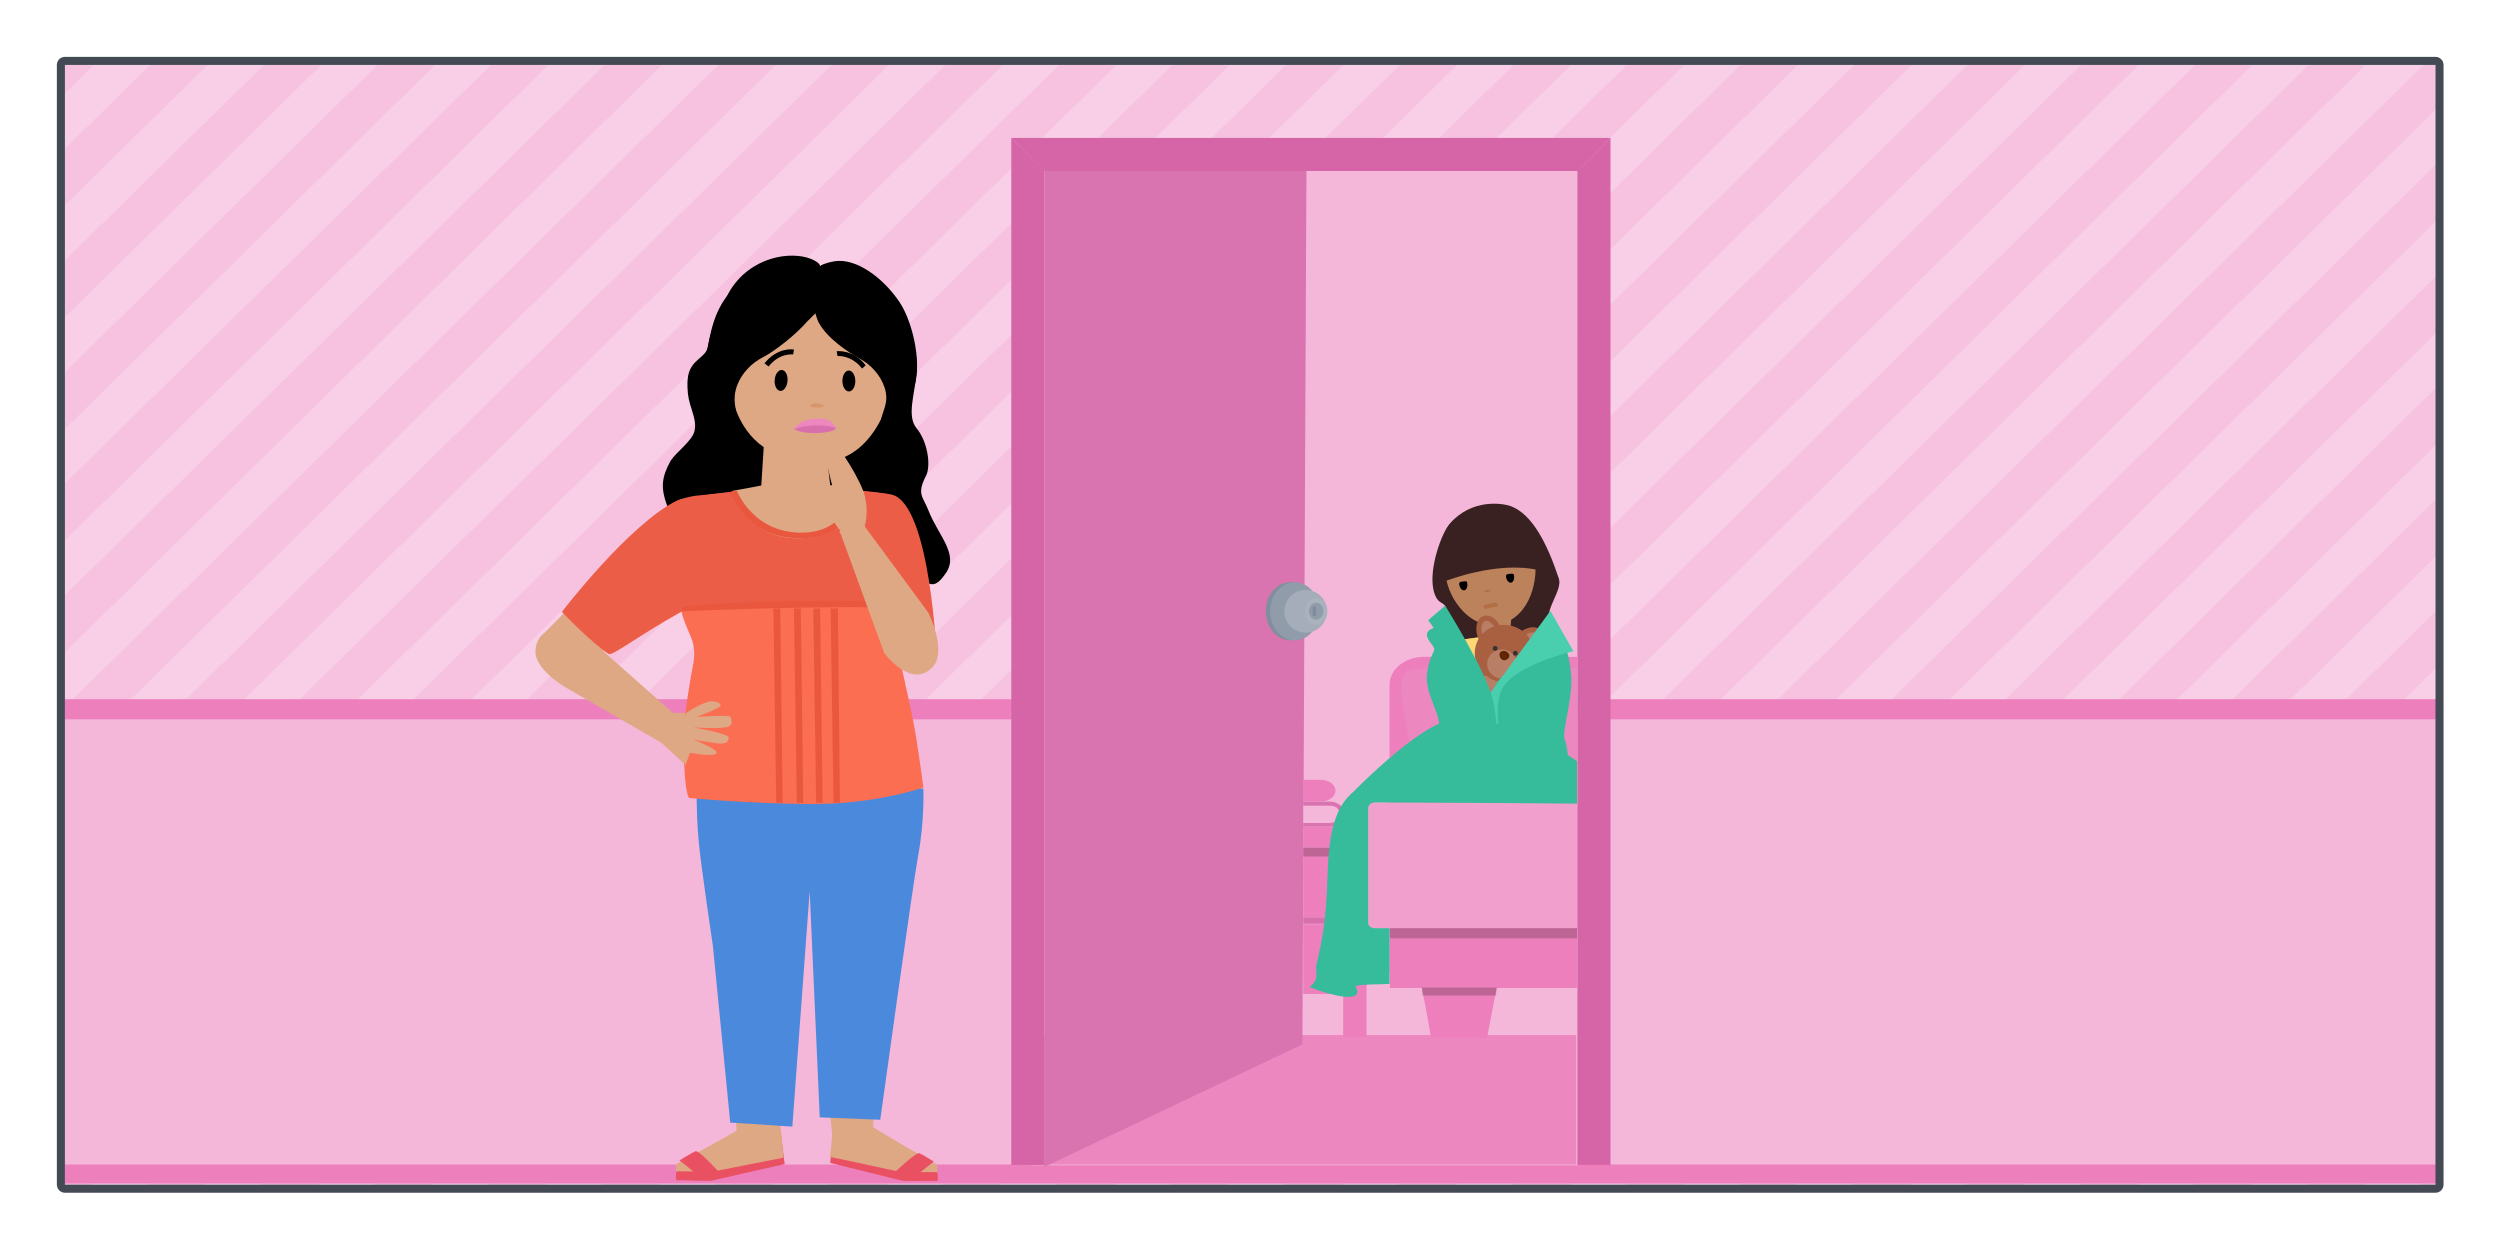<svg version="1.1" id="IMG_x5F_03" xmlns="http://www.w3.org/2000/svg" xmlns:xlink="http://www.w3.org/1999/xlink" x="0px" y="0px" width="620px" height="310px" viewBox="0 0 620 310" xml:space="preserve"><style type="text/css">.st0{fill:#FFFFFF;} .st1{clip-path:url(#XMLID_23_);} .st2{fill:#F8CFE6;} .st3{fill:#F6C2DF;} .st4{clip-path:url(#XMLID_24_);} .st5{fill:#F4B7D9;} .st6{fill:#EC7FBC;} .st7{fill:#ED87C0;} .st8{fill:#695E4E;} .st9{fill:#D565A7;} .st10{fill:#D974B0;} .st11{clip-path:url(#XMLID_27_);} .st12{fill:#D870AD;} .st13{opacity:0.2;} .st14{fill:#F07D97;} .st15{fill:#F099C9;} .st16{fill:#F19FCD;} .st17{fill:#36BB9B;} .st18{fill:#818E9E;} .st19{fill:#909CAA;} .st20{fill:#A4ADB9;} .st21{fill:#A9B2BD;} .st22{fill:#7D8B9B;} .st23{fill:#DFA885;} .st24{fill:#E95162;} .st25{fill:#4B89DC;} .st26{fill:#543924;} .st27{fill:#FB6E52;} .st28{fill:#EB5D46;} .st29{fill:#EA573F;} .st30{fill:#D8966C;} .st31{fill:#382120;} .st32{fill:#BB825C;} .st33{fill:#B16F43;} .st34{fill:#FFD876;} .st35{fill:none;stroke:#B16F43;stroke-linecap:round;stroke-miterlimit:10;} .st36{fill:#624936;} .st37{fill:#A86041;} .st38{fill:#B97F66;} .st39{fill:url(#XMLID_28_);} .st40{fill:#333333;} .st41{clip-path:url(#XMLID_24_);fill:#36BB9B;} .st42{clip-path:url(#XMLID_24_);fill:#49CFAE;} .st43{fill:#434A54;}</style><g id="XMLID_1441_"><path id="XMLID_2907_" class="st0" d="M0 0h620v310H0z"/><g id="XMLID_1452_"><defs><path id="XMLID_2866_" d="M16.1 16.1H604v277.7H16.1z"/></defs><clipPath id="XMLID_23_"><use xlink:href="#XMLID_2866_" overflow="visible"/></clipPath><g id="XMLID_2904_" class="st1"><path id="XMLID_25_" class="st2" d="M16.1 16.1H604v277.7H16.1z"/></g><g id="XMLID_1476_" class="st1"><g id="XMLID_1478_"><g id="XMLID_1479_"><path id="XMLID_2903_" class="st3" d="M547.6 12.9L259 296.5v14.3L566.1 8.7z"/><path id="XMLID_2902_" class="st3" d="M519.4 12.9L230.8 296.5v14.3L537.9 8.7z"/><path id="XMLID_2901_" class="st3" d="M350.4 12.9L61.8 296.5v14.3L368.9 8.7z"/><path id="XMLID_2900_" class="st3" d="M378.6 12.9L90 296.5v14.3L397.1 8.7z"/><path id="XMLID_2899_" class="st3" d="M294 12.9L5.4 296.5v14.3L312.5 8.7z"/><path id="XMLID_2898_" class="st3" d="M322.2 12.9L33.6 296.5v14.3L340.7 8.7z"/><path id="XMLID_2897_" class="st3" d="M463.1 12.9L174.5 296.5v14.3L481.6 8.7z"/><path id="XMLID_2896_" class="st3" d="M491.2 12.9L202.6 296.5v14.3L509.7 8.7z"/><path id="XMLID_2895_" class="st3" d="M406.7 12.9L118.1 296.5v14.3L425.2 8.7z"/><path id="XMLID_2894_" class="st3" d="M434.9 12.9L146.3 296.5v14.3L453.4 8.7z"/><path id="XMLID_2893_" class="st3" d="M125 12.9l-288.6 283.6v14.3L143.5 8.7z"/><path id="XMLID_2892_" class="st3" d="M153.2 12.9l-288.6 283.6v14.3L171.7 8.7z"/><path id="XMLID_2891_" class="st3" d="M68.7 12.9l-288.6 283.6v14.3L87.2 8.7z"/><path id="XMLID_2890_" class="st3" d="M96.9 12.9l-288.6 283.6v14.3L115.4 8.7z"/><path id="XMLID_2889_" class="st3" d="M237.7 12.9L-50.9 296.5v14.3L256.2 8.7z"/><path id="XMLID_2888_" class="st3" d="M265.9 12.9L-22.7 296.5v14.3L284.4 8.7z"/><path id="XMLID_2887_" class="st3" d="M181.4 12.9l-288.6 283.6v14.3L199.9 8.7z"/><path id="XMLID_2886_" class="st3" d="M209.5 12.9L-79.1 296.5v14.3L228 8.7z"/><path id="XMLID_2885_" class="st3" d="M12.3 12.9l-288.6 283.6v14.3L30.8 8.7z"/><path id="XMLID_2884_" class="st3" d="M40.5 12.9l-288.6 283.6v14.3L59 8.7z"/><path id="XMLID_2883_" class="st3" d="M575.8 12.9L287.2 296.5v14.3l307-302.1z"/></g></g><g id="XMLID_1480_"><g id="XMLID_1481_"><path id="XMLID_2880_" class="st3" d="M857.9 12.9L569.3 296.5v14.3L876.4 8.7z"/><path id="XMLID_2879_" class="st3" d="M886.1 12.9L597.4 296.5v14.3L904.5 8.7z"/><path id="XMLID_2878_" class="st3" d="M688.9 12.9L400.3 296.5v14.3L707.4 8.7z"/><path id="XMLID_2877_" class="st3" d="M717 12.9L428.4 296.5v14.3L735.5 8.7z"/><path id="XMLID_2876_" class="st3" d="M632.5 12.9L343.9 296.5v14.3L651 8.7z"/><path id="XMLID_2875_" class="st3" d="M660.7 12.9L372.1 296.5v14.3L679.2 8.7z"/><path id="XMLID_2874_" class="st3" d="M801.5 12.9L512.9 296.5v14.3L820 8.7z"/><path id="XMLID_2873_" class="st3" d="M829.7 12.9L541.1 296.5v14.3L848.2 8.7z"/><path id="XMLID_2872_" class="st3" d="M745.2 12.9L456.6 296.5v14.3L763.7 8.7z"/><path id="XMLID_2871_" class="st3" d="M773.4 12.9L484.8 296.5v14.3L791.9 8.7z"/><path id="XMLID_2870_" class="st3" d="M604.3 12.9L315.7 296.5v14.3L622.8 8.7z"/></g></g></g></g><g id="XMLID_1482_"><defs><path id="XMLID_26_" d="M16.1 16.1h588.2v277.8H16.1z"/></defs><clipPath id="XMLID_24_"><use xlink:href="#XMLID_26_" overflow="visible"/></clipPath><g id="XMLID_1483_" class="st4"><path id="XMLID_2864_" class="st5" d="M7.6 178.1h596.6v115.4H7.6z"/><path id="XMLID_2863_" class="st6" d="M7.6 173.4h596.6v5H7.6z"/><path id="XMLID_2862_" class="st6" d="M7.6 288.8h596.6v4.7H7.6z"/><g id="XMLID_1484_"><path id="XMLID_2861_" class="st5" d="M255.8 39.2h135.5V289H255.8z"/><path id="XMLID_2860_" class="st7" d="M255.4 256.7h135.5v32.1H255.4z"/><path id="XMLID_1485_" class="st8" d="M399.4 34.2v8.2z"/><path id="XMLID_1486_" class="st9" d="M250.8 34.2l8.2 8.2H391.3l8.1-8.2z"/><path id="XMLID_1487_" class="st9" d="M391.3 42.3h-.1v246.6h8.2V34.2z"/><path id="XMLID_1488_" class="st9" d="M259 42.3l-8.2-8.1v254.7h8.2v-.1z"/><g id="XMLID_1489_"><g id="XMLID_1490_"><g id="XMLID_1491_"><g id="XMLID_1492_"><path id="XMLID_2855_" class="st10" d="M259 289.4v-247h65L323 259z"/></g></g></g></g></g><g id="XMLID_1493_"><defs><path id="XMLID_2798_" d="M323.2 46.9h67.9v265.4h-67.9z"/></defs><clipPath id="XMLID_27_"><use xlink:href="#XMLID_2798_" overflow="visible"/></clipPath><g id="XMLID_1494_" class="st11"><g id="XMLID_1495_"><g id="XMLID_1496_"><path id="XMLID_1497_" class="st6" d="M333.1 205h-43.6v5.2h43.6v47h5.8V205z"/><path id="XMLID_1498_" class="st6" d="M289.5 210.2h43.6v17.3h-43.6z"/><path id="XMLID_1499_" class="st6" d="M289.5 229.2h43.6v17.3h-43.6z"/><path id="XMLID_1500_" class="st12" d="M289.5 227.5h43.6v1.6h-43.6z"/><path id="XMLID_1501_" class="st13" d="M333.1 210.2v2.2h-37.9l-5.7-2.2z"/><path id="XMLID_1502_" class="st13" d="M296.4 215.7h23v2.8h-23z"/><path id="XMLID_1503_" class="st5" d="M296.4 214.7h23v2.8h-23z"/><path id="XMLID_1504_" class="st13" d="M296.4 235.4h23v1.8h-23z"/><path id="XMLID_1505_" class="st5" d="M296.4 233.5h23v2.8h-23z"/></g><g id="XMLID_1506_"><path id="XMLID_1507_" class="st10" d="M301.6 205h28.2c2.1 0 3.7-1.4 3.7-3.1 0-1.7-1.7-3.1-3.7-3.1h-28.2v6.2z"/><path id="XMLID_1508_" class="st14" d="M298.3 204.4v.6"/><path id="XMLID_1509_" class="st14" d="M301.6 205v-.6"/><path id="XMLID_1510_" class="st5" d="M331.6 200.4c-.5-.4-1.1-.6-1.8-.6h-25.9v4.3h25.9c1.4 0 2.5-1 2.5-2.2 0-.6-.3-1.1-.7-1.5z"/><path id="XMLID_1511_" class="st15" d="M302 198.8h17.4c.8 0 1.6-.2 2.3-.6.9-.5 1.4-1.3 1.4-2.2 0-.9-.6-1.7-1.4-2.2-.6-.4-1.4-.6-2.3-.6H302v5.6z"/><path id="XMLID_1512_" class="st6" d="M321.7 198.2c-.6.4-1.4.6-2.3.6h8.1c2 0 3.7-1.2 3.7-2.7 0-1.5-1.6-2.7-3.7-2.7h-8.1c.8 0 1.6.2 2.3.6.9.5 1.4 1.3 1.4 2.2 0 .8-.5 1.5-1.4 2z"/><path id="XMLID_1513_" class="st5" d="M321.1 194.7c-.5-.4-1.1-.6-1.8-.6h-16.7v4h16.7c1.4 0 2.6-.9 2.6-2 0-.6-.3-1.1-.8-1.4z"/></g></g><g id="XMLID_1514_"><g id="XMLID_1515_"><path id="XMLID_1516_" class="st6" d="M397.7 241.3h-53.1v-71.4c0-3.9 3.8-7 8.5-7h44.6v78.4z"/></g></g><path id="XMLID_1517_" class="st6" d="M371.2 244.9l-1.2 6.2-1.2 6.2h-13.9l-1.1-6.2-1.2-6.2z"/><path id="XMLID_1518_" class="st6" d="M344.7 228.7h53.9V245h-53.9z"/><path id="XMLID_1519_" class="st7" d="M393.5 202.4c-2.7.2-5.4.4-8 .9-5.3 1.1-31.9 3.3-35.9-1.7-3.3-3.9.3-11.1-.1-16.7-.4-6.8-5.1-18.6 1.4-18.9 9.7-.8 32.8-.7 40.4-.4 1.4 0 3.4 36.7 2.2 36.8z"/><path id="XMLID_1520_" class="st16" d="M398.2 200.4c0-.8-.1-1.4-.3-1.4h-58.3c-.2 0-.3.6-.3 1.4v28.4c0 .8.1 1.4.3 1.4h58.3c.2 0 .3-.6.3-1.4v-28.4z"/><path id="XMLID_1521_" class="st13" d="M344.7 230.2h54.8v2.5h-54.8z"/><path id="XMLID_1522_" class="st13" d="M371.2 244.9l-.2 2h-18.2l-.2-2z"/><path id="XMLID_1523_" class="st17" d="M341 199h57.6v-4c-9.5-.1-19.1-.3-28.4-.4-9.7-.1-19.1-.2-27.7-.2h-.1c-14.2.1-12.8 19.1-13.4 28-.3 5.9-1.1 11.1-2.5 16.7-.3 1.4.3 2.8-.3 4-.2.6-.8 1.2-1.4 1.7 4.7 1.9 14.1 4.5 11.3-.3 2.7-.5 5.7-.3 8.5-.5v-13.8H341c-1 0-1.7-.6-1.7-1.4v-28.3c0-.9.8-1.5 1.7-1.5z"/></g></g></g><g id="XMLID_1524_" class="st4"><g id="XMLID_1525_"><ellipse id="XMLID_1526_" class="st18" cx="320" cy="151.6" rx="6.1" ry="7.2"/><ellipse id="XMLID_1527_" class="st19" cx="321.1" cy="151.6" rx="6.1" ry="7.2"/><circle id="XMLID_1528_" class="st20" cx="323.8" cy="151.6" r="5.3"/><ellipse id="XMLID_1529_" class="st21" cx="326.4" cy="151.6" rx="2.8" ry="3.3"/><ellipse id="XMLID_1530_" class="st19" cx="326.4" cy="151.6" rx="1.8" ry="2.1"/><path id="XMLID_2790_" class="st22" d="M326 152.8c-.3 0-.5-.2-.5-.4v-1.6c0-.2.2-.4.4-.4h.1c.2 0 .4.2.4.4v1.6c0 .2-.1.4-.4.4z"/></g><g id="XMLID_1531_"><path id="XMLID_2788_" class="st23" d="M141.3 150.6l-7 7.1 10.2 7.1 9-6z"/><path id="XMLID_2787_" class="st24" d="M193.7 281.5l.9 7.2s-10.3 2.3-18.1 4.1c-.7.2-7.8-.2-8.6-.1-.5 0-.2-2.1-.2-2.1s19.7-8.2 18.9-8.1c-.8.1 7.1-1 7.1-1z"/><path id="XMLID_2786_" class="st23" d="M167.7 288.7s10-5.4 15-8.3l-.8-8.4 10.9-2.5.6 8.7s.6 4.3.6 5.6l.3 3.3s-10.1 2-17.8 3.5c-.7.1-7.8-.2-8.6-.1-.5.1-.2-1.8-.2-1.8z"/><path id="XMLID_2785_" class="st24" d="M178.7 291.1s-5.3-5.9-6.2-5.6c-.8.3-4 2.3-4 2.3s4.7 3.4 4.8 4.5c.1 1.1 5.4-1.2 5.4-1.2z"/><path id="XMLID_2784_" d="M172.2 107c.8-3-1.2-5.7-1.6-9.4-.4-4.3.1-6.4 2.7-8.6 2.3-2 2-1.8 2.8-5.7 2.1-10.5 7.9-14.1 13.1-16.4 7.8-3.4 9.9-1 15 .2 7.2 1.7 14.4 9.1 15.8 10.1 6.2 5.1 7.7 9.9 7.3 15.1-.4 5.5-2.5 10.8 0 13.9 2.7 3.2 3.7 9.3 2.3 11.9-2.3 4.5-.7 5 .7 8.6 2.4 6.1 7.5 10.7 4.3 15.4-4.9 7.3-5.3-2.5-11.8 1.6-2.8 1.8-4.8 5.7-8.3 5.6-5-.2-4.1-4.9-9.7-3-5.7 1.9-9.3 8-15.9 5.2-4.4-1.8-2.7-2.6-7.8-2.5-3.7.1-8-.6-12-2.5-4.4-2.1-3.9-5.3-2.2-9.1 2.7-5.9.7-6.2-1.5-12.1-1.6-4.4-1.3-7 .9-11 1.5-2.3 5.3-4.9 5.9-7.3z"/><path id="XMLID_2783_" class="st24" d="M206.6 281.3l-.7 7.1s10.1 2.5 17.8 4.4c.7.2 7.8 0 8.6.1.5.1.2-2.1.2-2.1s-19.6-8.4-18.8-8.4c.7.1-7.1-1.1-7.1-1.1z"/><path id="XMLID_2782_" class="st23" d="M206.4 281.6l-.9-9.3 11.6-.4-.6 7.6c2.2 1.5 15.9 9.4 15.9 9.4s.3 1.9-.2 1.8c-.8-.1-7.9.1-8.6 0-7.7-1.7-17.8-3.8-17.8-3.8l.4-3.3c0-.4.1-1.2.2-2z"/><path id="XMLID_2781_" class="st24" d="M221.4 291.2s5.7-5.5 6.6-5.2c.8.3 3.6 2.1 3.6 2.1s-4.7 3.4-4.9 4.4c-.1 1-5.3-1.3-5.3-1.3z"/><path id="XMLID_2780_" class="st25" d="M229 195.6s.3 8.1-1.3 16.6c-1.2 6.3-9.4 65.5-9.4 65.5l-15-.6-2.5-56.1-4.3 58.4-15.4-1-4.3-43.8s-2.9-19.4-3.5-25.7c-.8-7.9-.5-19.5-.5-19.5l56.2 6.2z"/><path id="XMLID_2779_" class="st26" d="M203.8 70.7c.1-.1.1-.3.2-.4l.4.4c-.2.1-.4 0-.6 0z"/><path id="XMLID_2778_" class="st23" d="M132.8 161.2c.7-8.1 11.6-4.3 11.6-4.3l22.5 19.9c1.4 0 9.5-.1 9.7.4.6 1.6-3.7 15.2-3.7 15.2l-8.9-8.2-22.3-12.9c-3.8-2-9.3-6.2-8.9-10.1z"/><path id="XMLID_2777_" class="st27" d="M226.5 178.9c-.6-3.1-1.4-6.6-2.1-9.8-.7-2.9-2.5-11.1-2.4-11.2 0 .1-.8-1.5-.1-8.5.2-1.5-.4-26.6-.6-26.6-2.6-.7-15.4-1.7-21.8-2.2-5-.3-20.5 1.8-26.3 2.4-.6-.1-4.1.7-5.2 1.2-11.8 5.7-28.6 27.6-28.6 27.6s7.5 7.9 11.6 10.4c.9.5 7.1-4.4 18-10.5.2 1.1 1.2 3.7 2.1 5.7 1 2.1 1.3 4.5.9 6.8-.9 4.7-2.2 12.3-2.3 17-.4 14.7 1.1 16.7 1.2 16.7 7.4.7 20.7 1.5 30.7 1.5 15.9 0 27.4-4.1 27.4-4.1s-1.4-10.7-2.5-16.4z"/><path id="XMLID_2776_" class="st28" d="M222 150.1s2.3 16 3.6 15.7c1.9-.5 6.7-2.7 6.7-2.7s-1.5-37.7-11-40.4c-2.6-.7-15.4-1.7-21.8-2.2-5-.3-20.5 1.8-26.3 2.4-.6-.1-4.1.7-5.2 1.2-11.8 5.7-28.6 27.6-28.6 27.6s7.5 7.9 11.6 10.4c.9.5 7.1-4.4 18-10.5l25.1-1.8 27.9.3z"/><path id="XMLID_1532_" class="st29" d="M169.1 151.6s36.7-1.6 52.9-.8l-.1-1.6s-34.8-.9-52.7 1.3l-.1 1.1z"/><path id="XMLID_2774_" class="st23" d="M183.4 92.7c.6 2.6.3 4.5-1.4 4.8-1.7.4-5-1.3-5.5-3.9-.6-2.6.3-5 2-5.4 1.7-.3 4.4 1.9 4.9 4.5z"/><path id="XMLID_2773_" class="st23" d="M205.2 114.5c12.2-1.4 17.5-17.1 16.8-27.8-.7-11.2-9.1-17.3-20.3-16.6-11.2.7-22.1 9.1-21.4 20.4.5 7.5 2.4 15.7 9.1 20.4l-.6 9.5c-.4.1-6.8 1.3-7 1.3-1.6.4 3.6 12.2 16.7 11.8 14.6-.4 14.1-12.2 14.1-12.2l-6.7-1-.7-5.8z"/><g id="XMLID_1533_"><path id="XMLID_2772_" d="M190.6 90.9l-1-.8c3.2-4 7.1-3.5 7.3-3.4l-.2 1.2c-.2 0-3.4-.4-6.1 3z"/></g><g id="XMLID_1534_"><path id="XMLID_2770_" d="M213.8 91.4c-2.7-3.4-5.9-3.1-6.1-3.1l-.2-1.2c.2 0 4.1-.5 7.2 3.5l-.9.8z"/></g><path id="XMLID_2768_" d="M223 74.8c-4-5.9-10.7-10.9-16.1-10-2.7.5-3.4 1.1-3.4 1.1l-.1.1c-.1-.2-.2-.4-.2-.5-2.7-2.8-12.1-3.6-19 2.7-1.8 1.7-3.4 3.8-4.4 6.4-3.5 5.2-6.1 15.8-3.9 21.4 1.2 3 3.9 8.5 7 8.4-.3-3.3-1.4-5.1-.1-8.8 1.2-3.2 3.7-5.6 6.4-7 2.8-1.4 8.2-5.6 11.1-9 .7-.6 1.3-1.3 1.9-1.9.3 1 .6 1.9.9 2.4 2.1 3.8 7 7.1 10.2 8.9 2.6 1.4 5.1 4 6.1 7.2 1.2 3.8-.6 5.5-1.1 8.8 3.1.2 6.7-5.1 8-8 2.7-5.7.2-17.1-3.3-22.2z"/><ellipse id="XMLID_2767_" transform="matrix(-.997 -.079 .079 -.997 379.473 203.775)" cx="193.8" cy="94.4" rx="1.6" ry="2.6"/><ellipse id="XMLID_2766_" transform="matrix(-1 .008 -.008 -1 421.774 187.404)" cx="210.5" cy="94.6" rx="1.6" ry="2.6"/><path id="XMLID_2765_" class="st30" d="M200.9 100.7c0-.4.8-.8 1.7-.7.9 0 1.7.4 1.7.8s-3.4.4-3.4-.1z"/><g id="XMLID_1535_"><path id="XMLID_2764_" class="st12" d="M196.9 106.3c.1.4 2.3 1.2 5.7 1.1 3.3-.1 4.7-.8 4.7-1.2 0 0-.6-1.1-4.4-1-2.5.1-6 1-6 1.1z"/><path id="XMLID_1536_" class="st7" d="M207.3 106.2s-.6-2.5-4.4-2.4c-5 .1-5.9 2.6-5.9 2.6s2.3-1 6.2-.9c3.2.1 4.1.7 4.1.7z"/></g><path id="XMLID_1537_" class="st29" d="M181.1 122s3.1 11.5 17.4 11.5c14.3 0 14.5-12.4 14.5-12.4l-1.5-.1s-.7 11.1-12.8 11.1c-12.1 0-16-10.5-16-10.5l-1.6.4z"/><path id="XMLID_1538_" class="st29" d="M191.8 150.9l.7 48.2h1.6l-.6-48.2z"/><path id="XMLID_1539_" class="st29" d="M196.9 150.9l.7 48.2h1.6l-.6-48.2z"/><path id="XMLID_1540_" class="st29" d="M201.7 150.9l.7 48.2h1.6l-.6-48.2z"/><path id="XMLID_1541_" class="st29" d="M206 150.9l.7 48.2h1.6l-.5-48.2z"/><path id="XMLID_1542_" class="st23" d="M170.2 176.8s3.2-2.2 5.6-2.8c1.3-.3 3.1.3 2.9 1s-6 2.8-6 2.8 8.4-.6 8.5 0 .9 2-.9 2.5-8.4.1-8.4.1 8.8 1.5 8.8 2.5-.5 1.8-3.3 1.4-5.5-.9-5.5-.9 6.3 2.4 5.8 3.4-6.6-.1-6.6-.1l-1.1 3.1s-2-4.3-1.5-7.4 1.7-5.6 1.7-5.6z"/><path id="XMLID_2755_" class="st23" d="M213.9 129.8l16.3 22.1c1.9 3.8 3.8 10.4 1.3 13.3-5.3 6.1-12.2-3.2-12.2-3.2l-10.8-29.6h.1c-2.2-1.1 5.6-3.3 5.3-2.6z"/><g id="XMLID_1543_"><path id="XMLID_2754_" class="st23" d="M207.4 130.3c-.8-1.1-7.2-12.1-7.2-12.1l1.5-1.1 5.1 5-3-12 3.1-.4s4.8 6 7.2 12.1c2.3 6.1-.3 17.6-6.7 8.5z"/></g></g></g><g id="XMLID_1544_" class="st4"><path id="XMLID_2750_" class="st31" d="M359.6 129.8c-2 2.2-5.3 11.1-4.1 16.5 1.1 4.6 3.1 2 3.4 5.9.5 6.9 5.1 18.2 5.7 20.6 0 0-3.3 4.6 18.2-2 .1.6 6.3-3.7 6.3-3.7-1.2-3.8-3.5-8.2-4.9-13.5-.8-2.8 3.3-7.3 2.4-10.1-2.8-8.4-6.5-16-12-18-2-.7-9.5-1.9-15 4.3z"/><path id="XMLID_2749_" class="st32" d="M363.1 158.6s6-1.2 9.6-.8c3.8.4 8.6 1 9.2 2 .4.7-3.5 15.1-3.5 23.3 0 .6 1.9 8.9 1.9 8.9s-18.6-2.7-18.7-3.6c-.2-1.9 2.7-6.2 2.5-7.6-.4-2.6.1-5.2-.3-9.1-.2-1.6-1.6-1.1-1.7-2.8-.1-1.2.8-2 1-3.5.3-2.7.1-6.1 0-6.8z"/><path id="XMLID_2748_" class="st32" d="M369.3 158.7l1.8-13h4.3l-1 12.5-3.1 4z"/><path id="XMLID_2747_" class="st32" d="M370.7 135c-6.6 1.4-9.7-.7-11.7 6.6-.1.4-.3.6-.5.9v.1c.8 6.6 6.5 13.1 12.4 12.4 7.8-1 10.6-9.7 9.8-16.4-.5-3.8-9.7-3.7-10-3.6z"/><path id="XMLID_2746_" d="M375.5 142.9c.1.8-.3 1.6-.8 1.6-.5.1-1.1-.6-1.2-1.4-.1-.8.4-.7 1-.8.6 0 .9-.2 1 .6z"/><path id="XMLID_2745_" d="M363.9 144.8c.1.8-.3 1.6-.8 1.6-.5.1-1.1-.6-1.2-1.4-.1-.8.4-.7 1-.8.6 0 .9-.3 1 .6z"/><path id="XMLID_2744_" class="st32" d="M367.5 158s-1.1 3.4 1.6 4.4c5.6 2.2 8.1-3.9 7.6-4-.7-.1-4.4-.9-4.4-.9l-4.8.5z"/><path id="XMLID_2743_" class="st33" d="M369.7 146.5c0 .2-1.6.5-1.7.3 0-.2.3-.4.8-.5s.9 0 .9.2z"/><path id="XMLID_2742_" class="st31" d="M358.5 144.1s12.8-5.1 23.1-2.7c0 0-.8-12.8-13.8-10.3-12.4 2.3-9.3 13-9.3 13z"/><path id="XMLID_1545_" class="st34" d="M381.8 191.4c-.2-3.2-2-6.3-2.9-8 0 0-3.2-14.4 1.7-24.4l-4.8-.9s-1.8 3.9-5.4 3.8c-3-.1-2.4-4-2.4-4l-5.3.7s2.2 17.7.2 24.7c-.5 1-1 2.2-1.4 3.4-.6 1.5-1.1 3-1.2 4.1-.1 1.5 2 5.8 10.1 6.5 6.9.6 11.5-3.6 11.4-5.9z"/><path id="XMLID_2740_" class="st35" d="M368.4 150.5s1.7-.5 2.6-.5"/><circle id="XMLID_1546_" class="st36" cx="374.3" cy="180.1" r="0.6"/><path id="XMLID_2738_" class="st32" d="M360 162.8l.6 18.3c0 .6 3.5-.4 3.6-.6 0 0-.3-13.9-.6-20-.1-1.3-.4-2-.4-2-.5.1-1.1.2-1.5.4-.8.5-1.8 2.3-1.7 3.9z"/><path id="XMLID_2737_" class="st34" d="M360 162.8v1.2c0 .6 3.7.7 3.7.5 0 0-.1-3.2-.2-3.9-.1-1.3-.4-2-.4-2-.5.1-1.1.2-1.5.4-.7.4-1.7 2.2-1.6 3.8z"/><path id="XMLID_2736_" class="st32" d="M382.9 161.9l-1.4 20.7-4.9-.7 1-18.3c0-.4 1.8-3.9 3-4.3.3-.1.6 0 1 .1.8.5 1.3 1.5 1.3 2.5z"/><path id="XMLID_2735_" class="st34" d="M382.9 161.9v3.2l-5.4-.2s.2-2.1.4-2.4c.5-.9 1.6-3 2.7-3.4.1-.1.9.2 1.5.8.5.4.8 1.5.8 2z"/><path id="XMLID_2734_" class="st32" d="M381 176.4c-.2-.2-6.3 2.5-6.3 2.5v2.2l6.8.7c0 .1.3-4.7-.5-5.4z"/><path id="XMLID_2733_" class="st32" d="M363 185.5l13.6-4.3-1.1-2.6-14.9 2.5s-.7 3.7 2.4 4.4z"/><path id="XMLID_2732_" class="st32" d="M379.1 185.5l-13.6-4.3 1.1-2.6 14.9 2.5s.7 3.7-2.4 4.4z"/><path id="XMLID_2731_" class="st32" d="M361.1 176.4c.2-.2 6.3 2.5 6.3 2.5v2.2l-6.8.7c0 .1-.3-4.7.5-5.4z"/></g><g id="XMLID_1547_" class="st4"><g id="XMLID_1548_"><path id="XMLID_2729_" class="st37" d="M369.8 165.1s-4.7 1.4-7.3 3.7-1.7 5.4 1.1 5.8c2.9.4 7.6-5.6 7.6-5.6l-1.4-3.9z"/></g><path id="XMLID_2722_" class="st38" d="M375.5 178.1c-.8 3.3-4.2 5.3-7.5 4.5-3.3-.8-5.3-4.2-4.5-7.5.8-3.3 5.2-9.7 8.5-8.9 3.4.9 4.3 8.6 3.5 11.9z"/><g id="XMLID_1549_"><g id="XMLID_1550_"><g id="XMLID_1551_"><ellipse id="XMLID_2698_" transform="scale(-1) rotate(69.842 224.866 -529.124)" class="st37" cx="369.4" cy="157" rx="4.5" ry="3.1"/><path id="XMLID_2697_" class="st38" d="M369.9 160c.2.1.4.1.6 0 .5-.2.7-.8.8-1.1.2-.7.1-1.7-.2-2.5-.5-1.4-1.5-2.2-2.2-2.4-.2-.1-.4 0-.6 0-.5.2-.7.8-.8 1.1-.2.7-.1 1.7.2 2.5.5 1.4 1.5 2.2 2.2 2.4z"/></g><g id="XMLID_1552_"><ellipse id="XMLID_2073_" transform="scale(-1) rotate(-41.956 -415.511 987.884)" class="st37" cx="378.8" cy="159.3" rx="4.5" ry="3.1"/><path id="XMLID_2072_" class="st38" d="M380.7 156.9c.2.1.4.2.5.3.3.4.3 1 .2 1.3-.2.7-.7 1.5-1.4 2.1-1.1 1-2.3 1.3-3.1 1.1-.2-.1-.4-.2-.5-.3-.3-.4-.3-1-.2-1.3.2-.7.7-1.5 1.4-2.1 1.1-1 2.4-1.3 3.1-1.1z"/></g></g><ellipse id="XMLID_806_" transform="rotate(13.94 373.15 162.171)" class="st37" cx="373.1" cy="162.1" rx="7.4" ry="7.1"/><ellipse id="XMLID_805_" transform="rotate(13.94 372.507 164.763)" class="st38" cx="372.5" cy="164.7" rx="3.7" ry="3.6"/><radialGradient id="XMLID_28_" cx="246.682" cy="127.461" r="1.195" gradientTransform="rotate(13.94 166.152 661.644)" gradientUnits="userSpaceOnUse"><stop offset="0" stop-color="#6E2405"/><stop offset="1" stop-color="#582405"/></radialGradient><path id="XMLID_804_" class="st39" d="M374.3 162.8c-.1.5-.9 1.1-1.5.9-.7-.2-1-1-.9-1.6.1-.5.8-.8 1.5-.6.5.2 1 .7.9 1.3z"/><g id="XMLID_1553_"><g id="XMLID_1554_"><circle id="XMLID_633_" class="st40" cx="370.8" cy="160.8" r="0.6"/></g><g id="XMLID_1555_"><circle id="XMLID_631_" class="st40" cx="375.8" cy="162" r="0.6"/></g></g></g></g><path id="XMLID_1556_" class="st41" d="M387.1 157.4s2.6 5.4 2.6 11.4-2.5 13-1.6 14.8 1.4 11.8 1.4 11.8L372 191s-2.6-17.8-1.1-21.2 16.2-12.4 16.2-12.4z"/><path id="XMLID_1557_" class="st42" d="M370.6 187.8l-.9-16.1 14.8-20.2 5.7 10s-15.3 3.5-17.9 9.8c-2.6 6.4 1.4 16.9 1.4 16.9l-3.1-.4z"/><path id="XMLID_1558_" class="st41" d="M357.8 155.1s11.6 14.4 12.3 20.1.3 15 .3 15l-15.1.2s1.9-8 1.6-11.1-3.5-7.8-3-12.1 1.9-5.5 1.8-6.3-2.4-2.7-1.7-4c.5-1.3 3.8-1.8 3.8-1.8z"/><path id="XMLID_1559_" class="st41" d="M358.4 150.2s10.2 16.3 11.8 23.3 1 15.3 1 15.3l-3.9-1.1s3.4-10.6.8-14.3-13.9-19.6-13.9-19.6l4.2-3.6z"/><path id="XMLID_1560_" class="st41" d="M334.7 197.3s16.9-17.5 24.8-18.6c15.6-2.1 31.6 10.1 31.6 10.1v10.5l-51.4-.4-5-1.6z"/></g><g id="XMLID_5_"><path id="XMLID_14_" class="st43" d="M604 16.1v277.7H16.1V16.1H604m0-2H16.1c-1.1 0-2 .9-2 2v277.7c0 1.1.9 2 2 2H604c1.1 0 2-.9 2-2V16.1c0-1.1-.9-2-2-2z"/></g></g></svg>